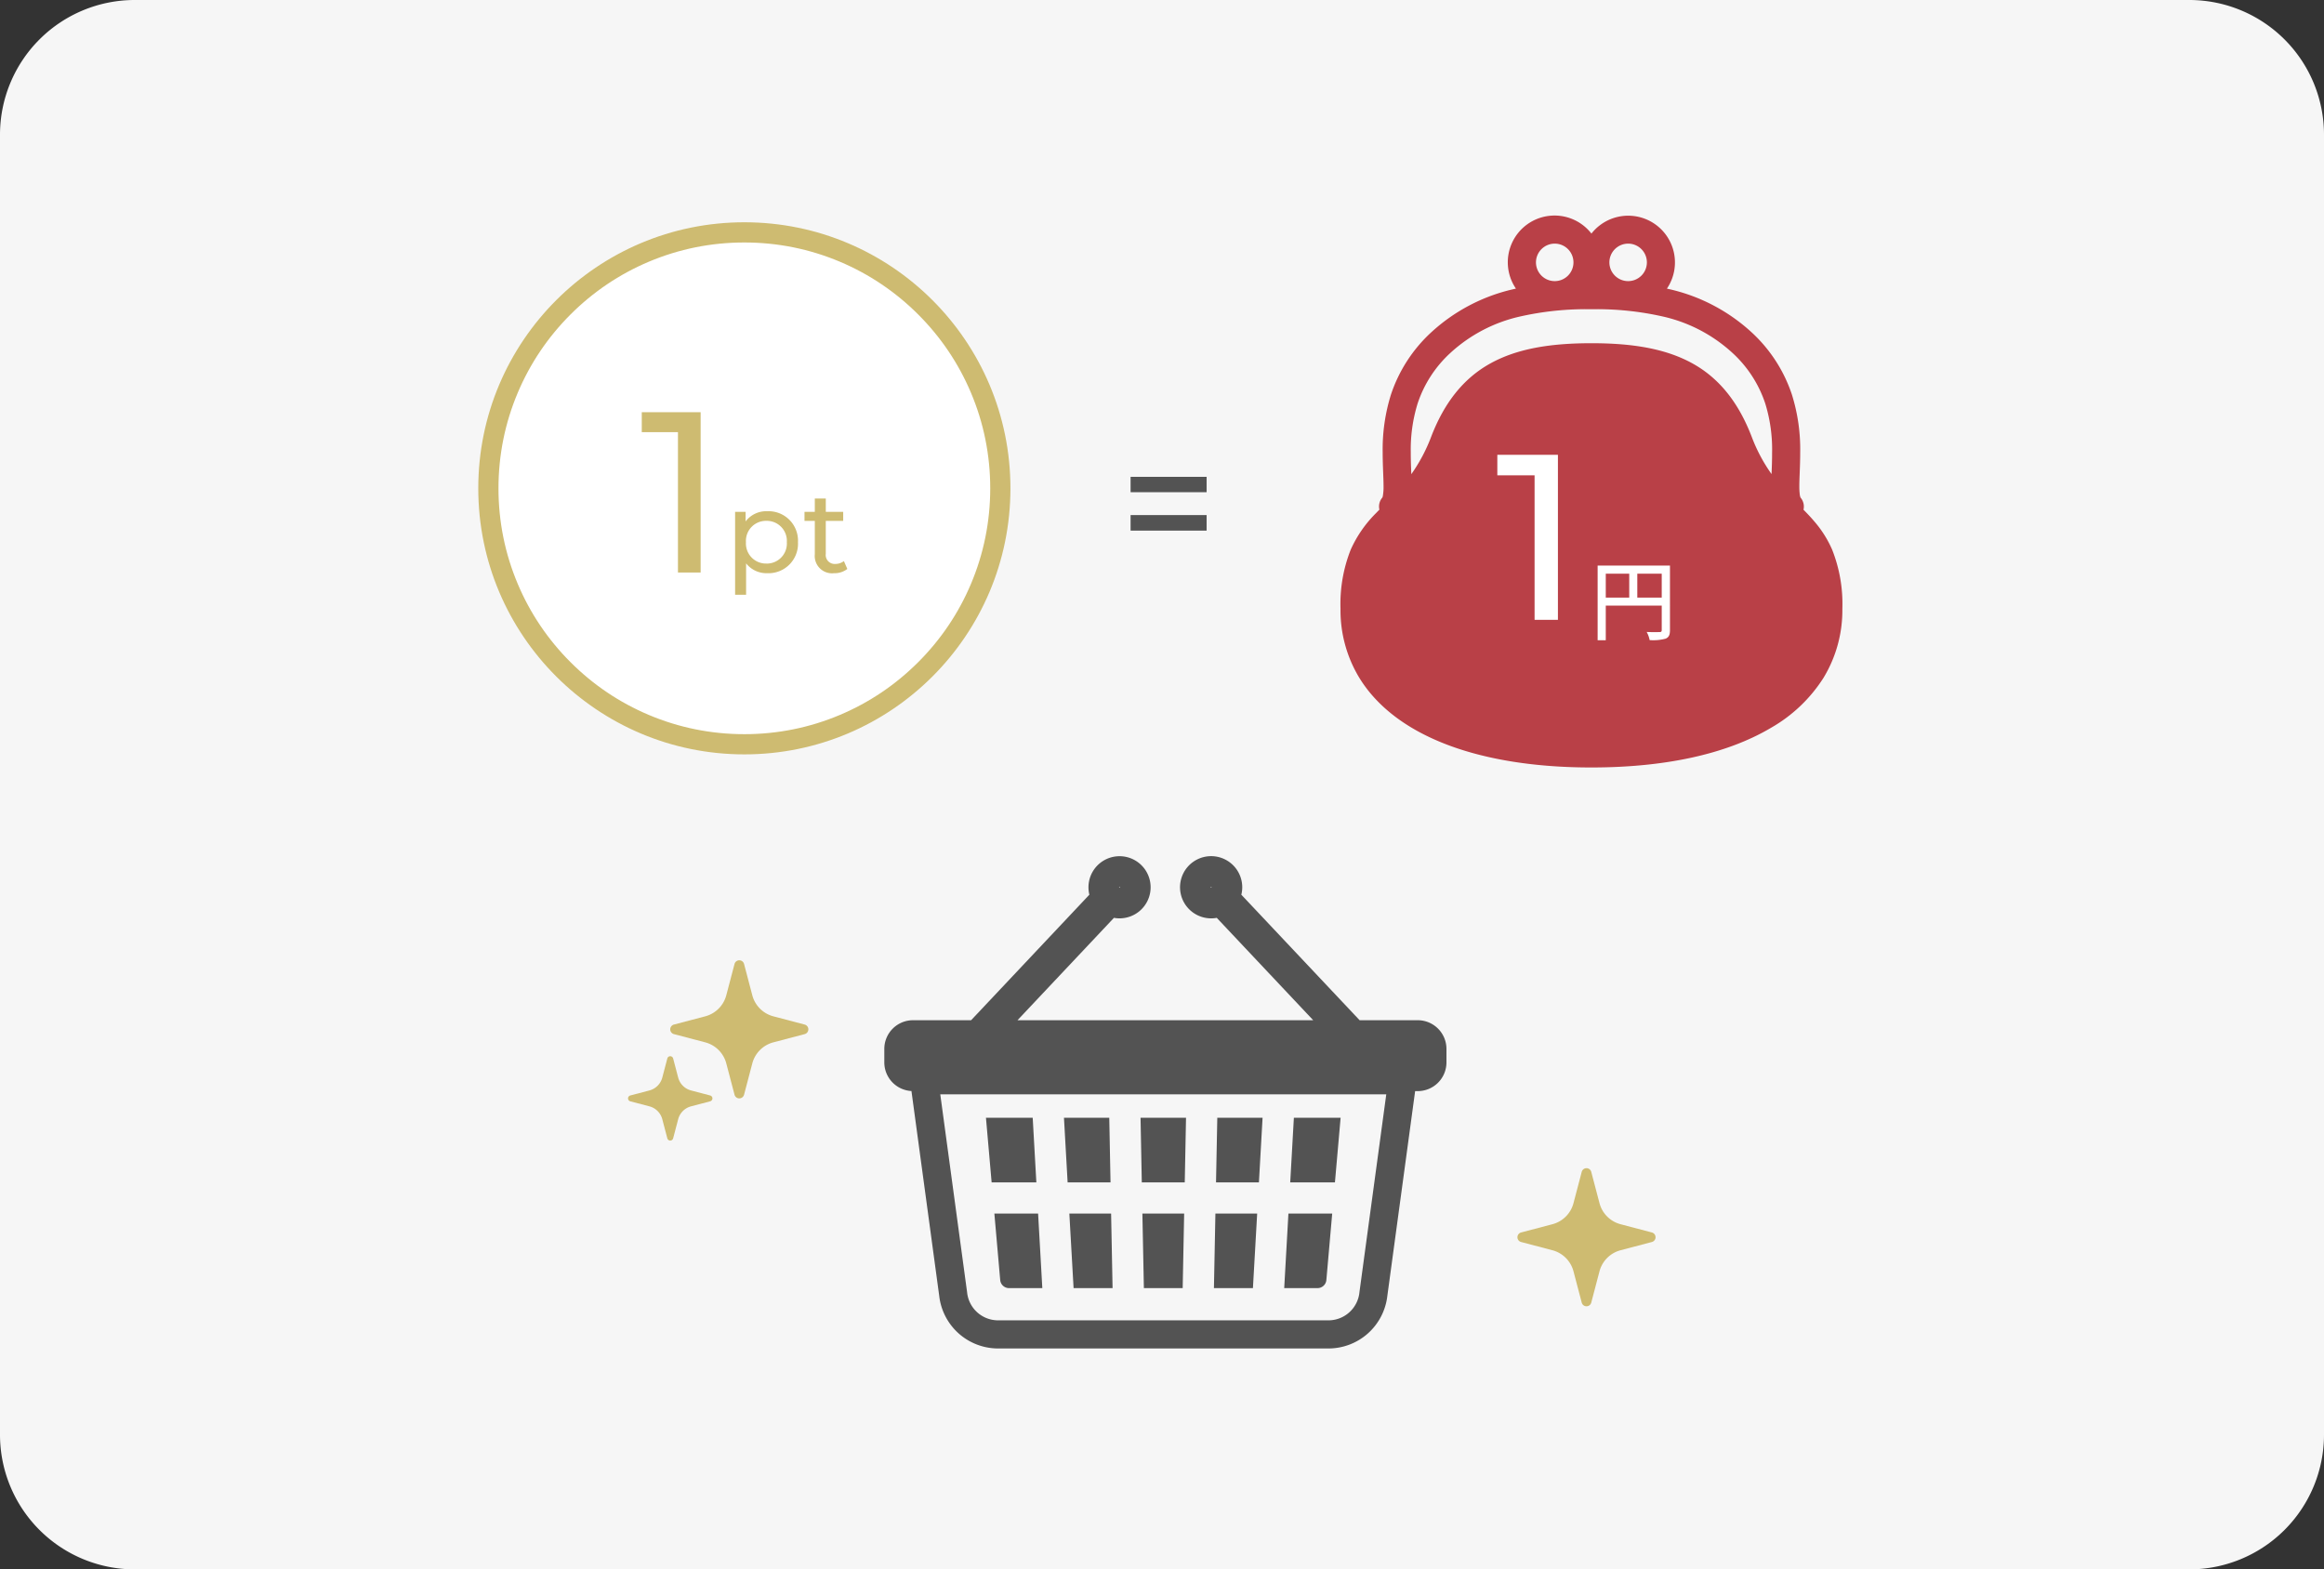 <svg xmlns="http://www.w3.org/2000/svg" width="345" height="233" viewBox="0 0 345 233">
  <rect x="0" y="0" width="345" height="233" fill="#333333" stroke="none"/>
  <g id="club-point-pic-2" transform="translate(-185 -2109)">
    <path id="パス_145785" data-name="パス 145785" d="M20,0H325a20,20,0,0,1,20,20V213a20,20,0,0,1-20,20H20A20,20,0,0,1,0,213V20A20,20,0,0,1,20,0Z" transform="translate(185 2109)" fill="#f6f6f6"/>
    <path id="パス_145788" data-name="パス 145788" d="M.836-9.944H12.122v-2.288H.836Zm0,5.7H12.122v-2.31H.836Z" transform="translate(352.001 2192.023)" fill="#535353"/>
    <g id="パス_145786" data-name="パス 145786" transform="translate(256 2142)" fill="#fff">
      <path d="M 39.5 77.5 C 34.369 77.5 29.393 76.495 24.709 74.514 C 20.184 72.601 16.12 69.86 12.63 66.37 C 9.14 62.88 6.399 58.816 4.486 54.291 C 2.504 49.607 1.5 44.631 1.5 39.5 C 1.5 34.369 2.504 29.393 4.486 24.709 C 6.399 20.184 9.14 16.12 12.63 12.63 C 16.12 9.14 20.184 6.399 24.709 4.486 C 29.393 2.504 34.369 1.5 39.5 1.5 C 44.631 1.5 49.607 2.504 54.291 4.486 C 58.816 6.399 62.88 9.14 66.37 12.63 C 69.86 16.12 72.601 20.184 74.514 24.709 C 76.495 29.393 77.5 34.369 77.5 39.5 C 77.5 44.631 76.495 49.607 74.514 54.291 C 72.601 58.816 69.86 62.88 66.37 66.37 C 62.88 69.86 58.816 72.601 54.291 74.514 C 49.607 76.495 44.631 77.5 39.5 77.5 Z" stroke="none"/>
      <path d="M 39.5 3 C 34.571 3 29.791 3.965 25.293 5.867 C 20.947 7.705 17.044 10.338 13.691 13.691 C 10.338 17.044 7.705 20.947 5.867 25.293 C 3.965 29.791 3 34.571 3 39.5 C 3 44.429 3.965 49.209 5.867 53.707 C 7.705 58.053 10.338 61.956 13.691 65.309 C 17.044 68.662 20.947 71.295 25.293 73.133 C 29.791 75.035 34.571 76 39.5 76 C 44.429 76 49.209 75.035 53.707 73.133 C 58.053 71.295 61.956 68.662 65.309 65.309 C 68.662 61.956 71.295 58.053 73.133 53.707 C 75.035 49.209 76 44.429 76 39.5 C 76 34.571 75.035 29.791 73.133 25.293 C 71.295 20.947 68.662 17.044 65.309 13.691 C 61.956 10.338 58.053 7.705 53.707 5.867 C 49.209 3.965 44.429 3 39.5 3 M 39.5 0 C 61.315 0 79 17.685 79 39.5 C 79 61.315 61.315 79 39.5 79 C 17.685 79 0 61.315 0 39.5 C 0 17.685 17.685 0 39.5 0 Z" stroke="none" fill="#cebb71"/>
    </g>
    <path id="パス_145787" data-name="パス 145787" d="M.272-23.8v2.958H5.644V0H9.01V-23.8ZM18.9-9.1a3.837,3.837,0,0,0-3.213,1.513V-9.01H14.127V3.3h1.632V-1.36A3.848,3.848,0,0,0,18.9.1,4.378,4.378,0,0,0,23.46-4.505,4.373,4.373,0,0,0,18.9-9.1Zm-.136,7.769a2.98,2.98,0,0,1-3.026-3.179,2.975,2.975,0,0,1,3.026-3.162,2.979,2.979,0,0,1,3.043,3.162A2.983,2.983,0,0,1,18.768-1.326ZM30.277-1.7A2.055,2.055,0,0,1,29-1.275a1.328,1.328,0,0,1-1.411-1.513V-7.667h2.584V-9.01H27.591v-1.972H25.959V-9.01h-1.53v1.343h1.53V-2.72A2.571,2.571,0,0,0,28.815.1a3.079,3.079,0,0,0,1.972-.629Z" transform="translate(280 2194)" fill="#cebb71"/>
    <path id="パス_110761" data-name="パス 110761" d="M96.247,49.6a16.441,16.441,0,0,0-2.686-4.236c-.508-.6-1.033-1.145-1.565-1.691a2.041,2.041,0,0,0-.458-1.816l.01,0a1.856,1.856,0,0,1-.11-.485,10.106,10.106,0,0,1-.06-1.205c0-1.245.128-2.981.128-4.977A27.171,27.171,0,0,0,90.28,26.6a21.955,21.955,0,0,0-5.972-9.248,26.818,26.818,0,0,0-12.187-6.412c-.135-.032-.268-.057-.4-.09A6.938,6.938,0,0,0,60.515,2.681a6.938,6.938,0,0,0-11.209,8.168c-.133.032-.263.057-.4.09a26.792,26.792,0,0,0-12.187,6.412A21.98,21.98,0,0,0,30.748,26.6a27.232,27.232,0,0,0-1.223,8.588c0,2,.128,3.726.128,4.972a7.67,7.67,0,0,1-.1,1.445,1.033,1.033,0,0,1-.068.245l0,0,.008,0a2.043,2.043,0,0,0-.455,1.816c-.175.175-.348.355-.52.535A18.011,18.011,0,0,0,24.783,49.6a21.88,21.88,0,0,0-1.518,8.778,19.31,19.31,0,0,0,2.808,10.279c2.751,4.466,7.355,7.788,13.232,9.986s13.084,3.3,21.21,3.3c10.834,0,20.019-1.953,26.639-5.877a22.369,22.369,0,0,0,7.8-7.413A19.31,19.31,0,0,0,97.765,58.38,21.884,21.884,0,0,0,96.247,49.6ZM65.962,4.171a2.783,2.783,0,1,1-2.781,2.781A2.789,2.789,0,0,1,65.962,4.171Zm-10.9,0a2.783,2.783,0,1,1-2.781,2.781A2.789,2.789,0,0,1,55.066,4.171ZM87.254,38.388a24.33,24.33,0,0,1-2.941-5.527c-1.956-5.1-4.814-8.7-8.788-10.9s-8.9-3.006-15.01-3.006-11.039.805-15.01,3.006-6.832,5.8-8.788,10.9A24.748,24.748,0,0,1,33.776,38.4c-.04-1.015-.083-2.071-.08-3.211A23.132,23.132,0,0,1,34.714,27.9a17.734,17.734,0,0,1,4.869-7.508,22.593,22.593,0,0,1,10.326-5.4,44.532,44.532,0,0,1,10.606-1.08,44.521,44.521,0,0,1,10.606,1.08,22.606,22.606,0,0,1,10.326,5.4A17.759,17.759,0,0,1,86.316,27.9a23.116,23.116,0,0,1,1.018,7.287C87.336,36.322,87.294,37.378,87.254,38.388Z" transform="translate(360.735 2141)" fill="#b94047"/>
    <path id="パス_145789" data-name="パス 145789" d="M.28-24.5v3.045H5.81V0H9.275V-24.5Z" transform="translate(407 2201.024)" fill="#fff"/>
    <path id="パス_145790" data-name="パス 145790" d="M7.059-5.3V-8.853h3.627V-5.3ZM2.379-8.853H5.863V-5.3H2.379Zm9.529-1.2H1.17V1.027H2.379V-4.108h8.307V-.494c0,.234-.078.312-.325.312S9.282-.156,8.45-.2a4,4,0,0,1,.442,1.209A7.107,7.107,0,0,0,11.271.793c.481-.208.637-.572.637-1.274Z" transform="translate(421 2203.024)" fill="#fff"/>
    <path id="パス_110762" data-name="パス 110762" d="M235.308,368.262h5.76l.219-11.068h-6.2Z" transform="translate(119.502 1931.979)" fill="#535353"/>
    <path id="パス_110763" data-name="パス 110763" d="M377.194,269.952h-6.939l-.542,9.589h6.638Z" transform="translate(6.821 2005.002)" fill="#535353"/>
    <path id="パス_110764" data-name="パス 110764" d="M370.519,367.063l.867-9.869h-6.5l-.625,11.068h4.943A1.317,1.317,0,0,0,370.519,367.063Z" transform="translate(11.381 1931.979)" fill="#535353"/>
    <path id="パス_110765" data-name="パス 110765" d="M309.048,269.952h-6.721l-.189,9.589h6.369Z" transform="translate(63.382 2005.002)" fill="#535353"/>
    <path id="パス_110766" data-name="パス 110766" d="M306.666,357.194h-6.2l-.219,11.068h5.789Z" transform="translate(64.962 1931.979)" fill="#535353"/>
    <path id="パス_110767" data-name="パス 110767" d="M239.95,279.541l.188-9.589h-6.751l.187,9.589Z" transform="translate(120.928 2005.002)" fill="#535353"/>
    <path id="パス_110768" data-name="パス 110768" d="M169.2,368.262h5.788l-.218-11.068h-6.2Z" transform="translate(175.175 1931.979)" fill="#535353"/>
    <path id="パス_110769" data-name="パス 110769" d="M170.546,279.541l-.187-9.589h-6.725l.543,9.589Z" transform="translate(179.313 2005.002)" fill="#535353"/>
    <path id="パス_110770" data-name="パス 110770" d="M101.106,367.063a1.316,1.316,0,0,0,1.311,1.2h4.941l-.626-11.068h-6.493Z" transform="translate(232.375 1931.979)" fill="#535353"/>
    <path id="パス_110771" data-name="パス 110771" d="M100.064,279.541l-.542-9.589H92.583l.841,9.589Z" transform="translate(238.784 2005.002)" fill="#535353"/>
    <path id="パス_110772" data-name="パス 110772" d="M79.183,56.222H70.56L53,37.586a4.646,4.646,0,0,0,.136-1.081,4.618,4.618,0,1,0-3.783,4.518l14.317,15.2h-43.9l14.319-15.2a4.614,4.614,0,1,0-3.649-3.437L12.885,56.222H4.263A4.262,4.262,0,0,0,0,60.484v2a4.259,4.259,0,0,0,4.029,4.25L8.153,97.164h0a8.8,8.8,0,0,0,8.74,7.792H65.933a8.8,8.8,0,0,0,8.74-7.792L78.8,66.747h.387a4.265,4.265,0,0,0,4.264-4.263v-2A4.264,4.264,0,0,0,79.183,56.222ZM48.6,36.448l-.118.113-.025-.056.025-.06.06-.024.059.024Zm-13.76,0,.061-.024.059.024.024.06-.022.056-.121-.113ZM70.529,96.633v.024a4.625,4.625,0,0,1-4.6,4.122H16.894a4.624,4.624,0,0,1-4.6-4.122l0-.02-.005-.034L8.307,67.222h66.21Z" transform="translate(316.277 2204.247)" fill="#535353"/>
    <path id="パス_103012" data-name="パス 103012" d="M189.314,377.544l-4.646-1.223a4.392,4.392,0,0,1-3.13-3.129l-1.222-4.646a.732.732,0,0,0-1.416,0l-1.222,4.646a4.392,4.392,0,0,1-3.13,3.129l-4.646,1.223a.732.732,0,0,0,0,1.416l4.646,1.223a4.391,4.391,0,0,1,3.13,3.129l1.222,4.646a.732.732,0,0,0,1.416,0l1.222-4.646a4.391,4.391,0,0,1,3.13-3.129l4.646-1.223a.732.732,0,0,0,0-1.416Z" transform="translate(240.908 1914.436)" fill="#cebb71"/>
    <path id="パス_103012-2" data-name="パス 103012" d="M189.314,377.544l-4.646-1.223a4.392,4.392,0,0,1-3.13-3.129l-1.222-4.646a.732.732,0,0,0-1.416,0l-1.222,4.646a4.392,4.392,0,0,1-3.13,3.129l-4.646,1.223a.732.732,0,0,0,0,1.416l4.646,1.223a4.391,4.391,0,0,1,3.13,3.129l1.222,4.646a.732.732,0,0,0,1.416,0l1.222-4.646a4.391,4.391,0,0,1,3.13-3.129l4.646-1.223a.732.732,0,0,0,0-1.416Z" transform="translate(115.141 1883.57)" fill="#cebb71"/>
    <path id="パス_103013" data-name="パス 103013" d="M141.245,450.829l-2.838-.747a2.682,2.682,0,0,1-1.912-1.911l-.747-2.839a.447.447,0,0,0-.864,0l-.747,2.839a2.684,2.684,0,0,1-1.913,1.911l-2.838.747a.448.448,0,0,0,0,.866l2.838.747a2.684,2.684,0,0,1,1.913,1.911l.747,2.839a.447.447,0,0,0,.864,0l.747-2.839a2.682,2.682,0,0,1,1.912-1.911l2.838-.747a.448.448,0,0,0,0-.866Z" transform="translate(149.181 1820.813)" fill="#cebb71"/>
  </g>
</svg>
